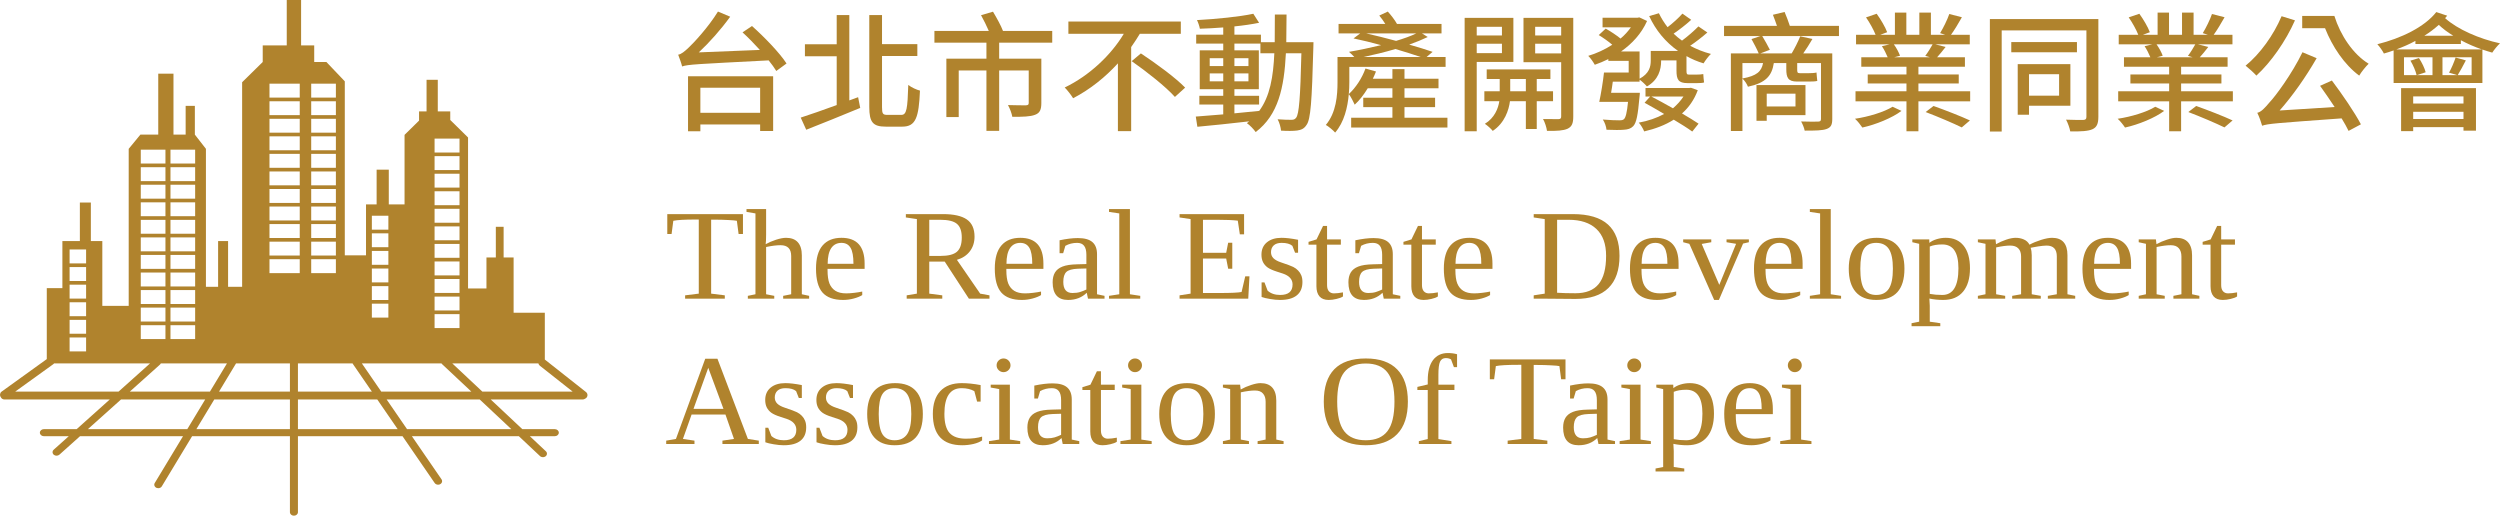 <svg width="223" height="46" viewBox="0 0 223 46" fill="none" xmlns="http://www.w3.org/2000/svg">
<path d="M67.804 7.828V10.063H62.473V7.828H67.804ZM61.372 11.711H62.473V11.1H67.804V11.688H68.964V6.803H61.372V11.711ZM66.234 2.886C66.738 3.347 67.277 3.9 67.78 4.453L62.333 4.672C63.293 3.773 64.289 2.656 65.133 1.492L64.043 1.031C63.188 2.425 61.864 3.842 61.454 4.222C61.067 4.591 60.775 4.833 60.493 4.879C60.611 5.179 60.798 5.709 60.845 5.928C61.372 5.743 62.122 5.72 68.565 5.386C68.835 5.72 69.069 6.043 69.245 6.331L70.159 5.663C69.549 4.718 68.179 3.301 67.078 2.321L66.234 2.886Z" fill="#B0832D"/>
<path d="M75.759 8.957V1.342H74.634V3.946H71.799V5.017H74.634V9.372C73.404 9.822 72.244 10.225 71.424 10.49L71.916 11.573C73.263 11.043 75.067 10.317 76.731 9.626L76.544 8.669L75.759 8.957ZM79.156 10.248C78.746 10.248 78.676 10.144 78.676 9.557V4.994H81.827V3.934H78.676V1.342H77.54V9.545C77.54 10.905 77.868 11.296 79.004 11.296H80.492C81.698 11.296 81.956 10.455 82.062 8.082C81.769 8.013 81.288 7.794 81.019 7.575C80.949 9.706 80.878 10.248 80.398 10.248H79.156Z" fill="#B0832D"/>
<path d="M93.859 3.808V2.759H89.466C89.302 2.31 88.892 1.573 88.576 1.043L87.509 1.354C87.744 1.78 88.013 2.321 88.201 2.759H83.35V3.808H87.99V5.236H84.416V10.444H85.518V6.285H87.99V11.676H89.126V6.285H91.762V9.176C91.762 9.338 91.704 9.384 91.504 9.395C91.317 9.395 90.614 9.395 89.911 9.372C90.075 9.66 90.251 10.121 90.298 10.421C91.247 10.421 91.903 10.409 92.336 10.236C92.77 10.075 92.887 9.752 92.887 9.188V5.236H89.126V3.808H93.859Z" fill="#B0832D"/>
<path d="M105.329 3.013V1.918H95.3V3.013H100.244C99.12 4.891 97.198 6.734 94.972 7.805C95.207 8.036 95.546 8.474 95.722 8.762C97.233 7.978 98.592 6.884 99.717 5.651V11.7H100.9V4.199C101.182 3.808 101.428 3.404 101.674 3.013H105.329ZM100.947 5.455C102.283 6.388 104.017 7.759 104.802 8.646L105.715 7.817C104.86 6.93 103.079 5.628 101.767 4.764L100.947 5.455Z" fill="#B0832D"/>
<path d="M110.109 9.326H112.311V8.543H110.109V7.955H112.288V4.487H110.109V3.888H112.428V4.752H113.67C113.577 6.849 113.284 8.589 112.323 9.891C111.585 9.971 110.835 10.04 110.109 10.11V9.326ZM107.906 7.252V6.55H109.113V7.252H107.906ZM111.362 6.55V7.252H110.109V6.55H111.362ZM110.109 5.893V5.19H111.362V5.893H110.109ZM107.906 5.19H109.113V5.893H107.906V5.19ZM114.736 3.762C114.748 2.978 114.76 2.149 114.76 1.296H113.717C113.717 2.16 113.717 2.978 113.705 3.762H112.475V3.093H110.109V2.356C110.917 2.275 111.69 2.16 112.311 2.033L111.796 1.227C110.577 1.492 108.504 1.699 106.77 1.792C106.875 1.999 106.992 2.345 107.028 2.563C107.684 2.54 108.398 2.506 109.113 2.448V3.093H106.7V3.888H109.113V4.487H107.016V7.955H109.113V8.543H106.981V9.326H109.113V10.202C108.187 10.282 107.344 10.351 106.664 10.398L106.805 11.308C108.059 11.193 109.746 11.02 111.433 10.824C111.362 10.882 111.292 10.939 111.222 10.985C111.479 11.158 111.843 11.538 112.007 11.78C114.022 10.259 114.549 7.817 114.701 4.752H116.084C115.99 8.716 115.873 10.179 115.615 10.501C115.498 10.651 115.393 10.686 115.193 10.686C114.982 10.686 114.502 10.686 113.963 10.64C114.127 10.928 114.244 11.365 114.268 11.653C114.818 11.688 115.357 11.688 115.709 11.642C116.072 11.584 116.318 11.492 116.541 11.146C116.916 10.651 117.021 9.015 117.15 4.257C117.15 4.13 117.162 3.762 117.162 3.762H114.736Z" fill="#B0832D"/>
<path d="M121.613 5.086C122.527 4.891 123.511 4.66 124.472 4.372C125.316 4.626 126.112 4.868 126.733 5.086H121.613ZM126.335 2.978C125.843 3.22 125.222 3.439 124.531 3.646C123.64 3.404 122.715 3.174 121.859 2.978H126.335ZM125.28 10.501V9.557H128.01V8.716H125.28V7.875H128.315V7.022H125.28V6.169H124.203V7.022H122.457C122.562 6.803 122.656 6.596 122.738 6.377L121.801 6.112C121.485 6.987 120.934 7.817 120.313 8.393C120.348 8.024 120.36 7.667 120.36 7.333V5.962H128.947V5.086H127.249L127.788 4.626C127.214 4.43 126.487 4.199 125.702 3.98C126.311 3.762 126.874 3.531 127.354 3.301L126.839 2.978H128.584V2.137H124.613C124.425 1.792 124.085 1.354 123.793 1.031L123.031 1.388C123.219 1.607 123.406 1.872 123.57 2.137H119.399V2.978H121.332L120.735 3.427C121.508 3.589 122.352 3.796 123.195 4.027C122.234 4.257 121.215 4.476 120.325 4.626C120.465 4.729 120.653 4.925 120.805 5.086H119.306V7.322C119.306 8.485 119.2 10.04 118.263 11.146C118.474 11.25 118.931 11.63 119.095 11.826C119.903 10.893 120.208 9.58 120.313 8.393C120.489 8.612 120.758 9.142 120.84 9.338C121.262 8.957 121.66 8.439 122 7.875H124.203V8.716H121.602V9.557H124.203V10.501H120.524V11.377H129.111V10.501H125.28Z" fill="#B0832D"/>
<path d="M133.973 2.391V3.162H131.724V2.391H133.973ZM131.724 4.741V3.9H133.973V4.741H131.724ZM134.993 5.524V1.596H130.646V11.711H131.724V5.524H134.993ZM134.711 8.14V7.045H136.106V8.14H134.711ZM138.531 9.027V8.14H137.078V7.045H138.296V6.192H132.614V7.045H133.774V8.14H132.404V9.027H133.739C133.645 9.66 133.317 10.524 132.45 11.043C132.673 11.193 133.001 11.481 133.153 11.676C134.219 10.974 134.594 9.799 134.688 9.027H136.106V11.504H137.078V9.027H138.531ZM136.937 4.764V3.9H139.257V4.764H136.937ZM139.257 2.391V3.162H136.937V2.391H139.257ZM140.335 1.596H135.895V5.547H139.257V10.386C139.257 10.559 139.199 10.617 139.023 10.628C138.835 10.628 138.238 10.628 137.64 10.617C137.804 10.905 137.957 11.388 137.992 11.676C138.87 11.688 139.456 11.653 139.831 11.481C140.218 11.296 140.335 10.985 140.335 10.398V1.596Z" fill="#B0832D"/>
<path d="M150.164 8.612C149.907 9.004 149.59 9.349 149.227 9.66C148.571 9.28 147.891 8.923 147.306 8.612H150.164ZM150.832 7.828L150.668 7.851H146.779V8.612H147.189L146.697 9.165C147.235 9.464 147.845 9.81 148.442 10.167C147.774 10.524 147.013 10.789 146.181 10.939C146.357 11.135 146.568 11.481 146.661 11.723C147.645 11.492 148.536 11.158 149.297 10.674C149.953 11.066 150.539 11.434 150.949 11.734L151.512 11.031C151.137 10.778 150.61 10.455 150.035 10.121C150.645 9.58 151.125 8.9 151.441 8.047L150.832 7.828ZM151.5 2.356C151.137 2.725 150.539 3.255 150.035 3.623C149.766 3.427 149.52 3.232 149.286 3.001C149.778 2.667 150.363 2.218 150.856 1.768L150.071 1.215C149.754 1.584 149.215 2.068 148.747 2.425C148.442 2.033 148.184 1.619 147.973 1.181L147.107 1.434C147.692 2.702 148.559 3.75 149.684 4.545H147.247V5.409C147.247 5.951 147.118 6.55 146.251 7.022V4.591H144.599C145.584 3.9 146.415 3.001 146.919 1.872L146.228 1.55L146.052 1.584H142.948V2.437H145.478C145.22 2.794 144.916 3.139 144.553 3.439C144.201 3.151 143.662 2.794 143.229 2.552L142.608 3.128C143.006 3.37 143.486 3.704 143.814 3.992C143.158 4.418 142.409 4.764 141.671 4.983C141.87 5.167 142.127 5.547 142.256 5.778C142.655 5.639 143.065 5.467 143.463 5.271V5.432H145.279V6.469H143.076C142.983 7.322 142.807 8.381 142.655 9.084H145.22C145.127 10.052 145.009 10.49 144.857 10.628C144.752 10.72 144.635 10.732 144.435 10.732C144.201 10.732 143.592 10.72 142.971 10.663C143.147 10.916 143.276 11.296 143.299 11.573C143.932 11.596 144.529 11.607 144.845 11.573C145.209 11.55 145.455 11.481 145.677 11.262C145.97 10.962 146.099 10.271 146.24 8.681C146.263 8.554 146.275 8.278 146.275 8.278H143.709C143.768 7.967 143.814 7.621 143.861 7.287H146.251V7.103C146.462 7.252 146.779 7.552 146.907 7.713C147.938 7.126 148.173 6.204 148.173 5.432V5.386H149.543V6.296C149.543 7.091 149.707 7.414 150.527 7.414H151.383C151.617 7.414 151.875 7.402 152.004 7.356C151.969 7.137 151.945 6.826 151.933 6.607C151.804 6.642 151.523 6.653 151.359 6.653H150.633C150.469 6.653 150.434 6.573 150.434 6.308V5.006C150.902 5.271 151.418 5.49 151.957 5.651C152.109 5.398 152.402 5.006 152.613 4.81C151.945 4.637 151.324 4.384 150.762 4.084C151.254 3.75 151.828 3.312 152.297 2.898L151.5 2.356Z" fill="#B0832D"/>
<path d="M160.158 8.358V9.499H157.592V8.358H160.158ZM161.048 10.271V7.587H156.678V10.778H157.592V10.271H161.048ZM155.425 5.628H157.264C157.123 6.377 156.702 6.769 155.425 6.999V5.628ZM164.036 2.31H159.654C159.537 1.941 159.349 1.457 159.185 1.066L158.143 1.319C158.26 1.619 158.4 1.987 158.506 2.31H153.784V3.22H157.018L156.233 3.485C156.444 3.865 156.737 4.418 156.877 4.764H154.394V11.688H155.425V7.01C155.624 7.183 155.835 7.506 155.917 7.736C157.522 7.391 158.049 6.757 158.225 5.628H159.338V6.169C159.338 6.918 159.49 7.275 160.298 7.275H161.388C161.646 7.275 161.95 7.264 162.102 7.218C162.067 6.976 162.056 6.722 162.032 6.469C161.868 6.515 161.54 6.527 161.376 6.527H160.533C160.322 6.527 160.31 6.434 160.31 6.181V5.628H162.431V10.617C162.431 10.789 162.36 10.847 162.161 10.847C161.997 10.858 161.329 10.858 160.661 10.835C160.79 11.066 160.931 11.4 160.978 11.653C161.95 11.653 162.559 11.642 162.934 11.504C163.309 11.365 163.438 11.146 163.438 10.617V4.764H160.849C161.13 4.372 161.411 3.911 161.669 3.474L160.579 3.243C160.404 3.681 160.087 4.315 159.818 4.764H157.018L157.873 4.441C157.721 4.13 157.428 3.612 157.194 3.22H164.036V2.31Z" fill="#B0832D"/>
<path d="M168.816 9.522C168.066 9.994 166.648 10.421 165.465 10.594C165.687 10.789 165.969 11.146 166.121 11.377C167.328 11.112 168.792 10.513 169.612 9.891L168.816 9.522ZM171.768 9.994C172.834 10.398 174.263 11.008 174.99 11.365L175.716 10.743C174.931 10.375 173.502 9.822 172.471 9.453L171.768 9.994ZM172.389 3.957C172.225 4.257 171.955 4.695 171.733 4.983L172.154 5.11H168.956L169.483 4.971C169.39 4.706 169.167 4.28 168.933 3.957H172.389ZM171.123 8.14V7.448H174.72V6.642H171.123V5.951H175.271V5.11H172.787C173.021 4.845 173.291 4.533 173.549 4.188L172.635 3.957H175.704V3.105H174.029C174.334 2.679 174.685 2.103 175.001 1.538L173.877 1.25C173.701 1.768 173.338 2.494 173.057 2.955L173.513 3.105H172.236V1.123H171.205V3.105H170.046V1.123H169.026V3.105H167.714L168.335 2.874C168.171 2.425 167.761 1.722 167.398 1.227L166.449 1.55C166.777 2.022 167.128 2.656 167.304 3.105H165.559V3.957H168.546L167.867 4.119C168.066 4.418 168.265 4.822 168.382 5.11H166.027V5.951H170.057V6.642H166.601V7.448H170.057V8.14H165.512V9.038H170.057V11.711H171.123V9.038H175.739V8.14H171.123Z" fill="#B0832D"/>
<path d="M183.671 6.619V8.531H180.988V6.619H183.671ZM184.678 9.43V5.72H179.98V10.236H180.988V9.43H184.678ZM185.264 3.75H179.406V4.66H185.264V3.75ZM187.174 1.699H177.497V11.734H178.551V2.713H186.108V10.421C186.108 10.617 186.037 10.686 185.838 10.697C185.639 10.697 184.96 10.709 184.292 10.674C184.444 10.951 184.62 11.434 184.667 11.723C185.651 11.734 186.26 11.7 186.647 11.527C187.033 11.354 187.174 11.031 187.174 10.421V1.699Z" fill="#B0832D"/>
<path d="M192.247 9.522C191.497 9.994 190.079 10.421 188.896 10.594C189.119 10.789 189.4 11.146 189.552 11.377C190.759 11.112 192.223 10.513 193.043 9.891L192.247 9.522ZM195.199 9.994C196.265 10.398 197.694 11.008 198.421 11.365L199.147 10.743C198.362 10.375 196.933 9.822 195.902 9.453L195.199 9.994ZM195.82 3.957C195.656 4.257 195.386 4.695 195.164 4.983L195.586 5.11H192.387L192.914 4.971C192.821 4.706 192.598 4.28 192.364 3.957H195.82ZM194.555 8.14V7.448H198.151V6.642H194.555V5.951H198.702V5.11H196.218C196.453 4.845 196.722 4.533 196.98 4.188L196.066 3.957H199.135V3.105H197.46C197.765 2.679 198.116 2.103 198.432 1.538L197.308 1.25C197.132 1.768 196.769 2.494 196.488 2.955L196.945 3.105H195.668V1.123H194.637V3.105H193.477V1.123H192.458V3.105H191.145L191.766 2.874C191.602 2.425 191.192 1.722 190.829 1.227L189.88 1.55C190.208 2.022 190.56 2.656 190.735 3.105H188.99V3.957H191.977L191.298 4.119C191.497 4.418 191.696 4.822 191.813 5.11H189.458V5.951H193.488V6.642H190.032V7.448H193.488V8.14H188.943V9.038H193.488V11.711H194.555V9.038H199.171V8.14H194.555Z" fill="#B0832D"/>
<path d="M203.517 1.446C202.802 3.139 201.584 4.822 200.307 5.858C200.588 6.077 201.08 6.527 201.268 6.745C202.556 5.57 203.88 3.692 204.712 1.815L203.517 1.446ZM206.95 7.656C207.36 8.232 207.817 8.888 208.25 9.545L203.341 9.856C204.513 8.531 205.684 6.861 206.645 5.19L205.38 4.66C204.443 6.596 202.955 8.6 202.463 9.107C202.017 9.637 201.701 9.983 201.35 10.063C201.514 10.386 201.725 10.985 201.783 11.216C202.299 11.031 203.002 10.985 208.871 10.559C209.129 10.974 209.328 11.342 209.492 11.676L210.593 11.089C210.043 10.04 208.941 8.428 208.004 7.183L206.95 7.656ZM205.356 1.423V2.517H207.395C208.039 4.153 209.117 5.766 210.441 6.745C210.64 6.411 211.027 5.928 211.284 5.686C209.89 4.833 208.766 3.151 208.227 1.423H205.356Z" fill="#B0832D"/>
<path d="M219.743 8.6V9.234H215.256V8.6H219.743ZM215.256 10.617V9.971H219.743V10.617H215.256ZM214.178 11.7H215.256V11.342H219.743V11.653H220.856V7.863H214.178V11.7ZM213.756 4.407C214.342 4.188 214.916 3.946 215.455 3.646V3.923H219.509V3.589C220.106 3.911 220.751 4.188 221.383 4.407H213.756ZM220.469 6.699H219.228C219.438 6.365 219.696 5.881 219.954 5.386L219.04 5.133C218.911 5.524 218.665 6.112 218.454 6.481L219.181 6.699H217.869V5.11H220.469V6.699ZM215.01 5.409C215.256 5.812 215.479 6.342 215.561 6.699H214.436V5.11H216.978V6.699H215.596L216.369 6.446C216.287 6.1 216.029 5.57 215.771 5.179L215.01 5.409ZM216.252 3.186C216.72 2.898 217.154 2.563 217.541 2.218C217.904 2.563 218.337 2.886 218.829 3.186H216.252ZM217.318 1.077C216.252 2.425 214.178 3.416 212.058 3.946C212.245 4.13 212.55 4.568 212.643 4.775C212.936 4.695 213.218 4.603 213.51 4.499V7.402H221.43V4.418C221.723 4.522 222.028 4.614 222.309 4.695C222.473 4.441 222.777 4.061 223 3.865C221.172 3.474 219.192 2.609 218.103 1.619C218.173 1.55 218.232 1.469 218.29 1.4L217.318 1.077Z" fill="#B0832D"/>
<path d="M61.112 26.642V26.344L62.331 26.192V19.582H62.039C61.074 19.582 60.414 19.62 60.059 19.695L59.905 20.87H59.522V19.098H66.272V20.87H65.883L65.728 19.695C65.614 19.668 65.364 19.646 64.979 19.627C64.594 19.605 64.172 19.593 63.715 19.593H63.434V26.192L64.653 26.344V26.642H61.112Z" fill="#B0832D"/>
<path d="M68.337 20.938C68.337 21.328 68.324 21.609 68.297 21.782C68.572 21.628 68.882 21.495 69.229 21.382C69.58 21.27 69.876 21.213 70.116 21.213C70.581 21.213 70.932 21.347 71.169 21.613C71.405 21.879 71.523 22.265 71.523 22.772V26.248L72.175 26.389V26.642H69.859V26.389L70.574 26.248V22.839C70.574 22.194 70.257 21.872 69.624 21.872C69.266 21.872 68.837 21.926 68.337 22.035V26.248L69.064 26.389V26.642H66.707V26.389L67.387 26.248V19.037L66.587 18.901V18.648H68.337V20.938Z" fill="#B0832D"/>
<path d="M73.817 23.981V24.082C73.817 24.6 73.874 25.003 73.989 25.292C74.107 25.577 74.286 25.794 74.527 25.945C74.771 26.095 75.089 26.169 75.482 26.169C75.688 26.169 75.932 26.153 76.214 26.119C76.496 26.085 76.729 26.048 76.912 26.006V26.321C76.729 26.438 76.479 26.539 76.163 26.625C75.85 26.712 75.53 26.755 75.202 26.755C74.366 26.755 73.754 26.533 73.365 26.091C72.98 25.648 72.788 24.938 72.788 23.959C72.788 23.036 72.984 22.348 73.377 21.894C73.77 21.44 74.33 21.213 75.059 21.213C76.435 21.213 77.124 21.982 77.124 23.52V23.981H73.817ZM75.059 21.664C74.662 21.664 74.357 21.821 74.143 22.136C73.934 22.451 73.829 22.916 73.829 23.531H76.128C76.128 22.86 76.041 22.382 75.865 22.097C75.69 21.808 75.421 21.664 75.059 21.664Z" fill="#B0832D"/>
<path d="M82.89 23.334V26.192L84.051 26.344V26.642H80.876V26.344L81.786 26.192V19.543L80.802 19.396V19.098H84.114C85.075 19.098 85.784 19.258 86.242 19.576C86.7 19.895 86.929 20.407 86.929 21.112C86.929 21.615 86.789 22.05 86.511 22.417C86.233 22.781 85.847 23.034 85.356 23.177L87.432 26.192L88.261 26.344V26.642H86.425L84.269 23.334H82.89ZM85.79 21.191C85.79 20.617 85.647 20.21 85.361 19.97C85.079 19.727 84.581 19.605 83.868 19.605H82.89V22.828H83.903C84.585 22.828 85.07 22.704 85.356 22.457C85.645 22.206 85.79 21.784 85.79 21.191Z" fill="#B0832D"/>
<path d="M89.766 23.981V24.082C89.766 24.6 89.823 25.003 89.938 25.292C90.056 25.577 90.235 25.794 90.475 25.945C90.719 26.095 91.038 26.169 91.431 26.169C91.637 26.169 91.881 26.153 92.163 26.119C92.445 26.085 92.678 26.048 92.861 26.006V26.321C92.678 26.438 92.428 26.539 92.111 26.625C91.799 26.712 91.478 26.755 91.15 26.755C90.315 26.755 89.703 26.533 89.314 26.091C88.929 25.648 88.736 24.938 88.736 23.959C88.736 23.036 88.933 22.348 89.326 21.894C89.718 21.44 90.279 21.213 91.007 21.213C92.384 21.213 93.072 21.982 93.072 23.52V23.981H89.766ZM91.007 21.664C90.611 21.664 90.306 21.821 90.092 22.136C89.882 22.451 89.777 22.916 89.777 23.531H92.077C92.077 22.86 91.989 22.382 91.814 22.097C91.638 21.808 91.37 21.664 91.007 21.664Z" fill="#B0832D"/>
<path d="M96.144 21.236C96.732 21.236 97.163 21.354 97.437 21.59C97.716 21.827 97.855 22.189 97.855 22.676V26.248L98.524 26.389V26.642H97.048L96.939 26.113C96.505 26.541 95.95 26.755 95.275 26.755C94.356 26.755 93.896 26.23 93.896 25.18C93.896 24.827 93.965 24.536 94.102 24.308C94.243 24.075 94.466 23.899 94.771 23.779C95.076 23.655 95.519 23.587 96.099 23.576L96.905 23.554V22.727C96.905 22.363 96.837 22.095 96.699 21.922C96.566 21.75 96.358 21.664 96.076 21.664C95.694 21.664 95.345 21.752 95.029 21.928L94.834 22.586H94.514V21.433C95.132 21.302 95.675 21.236 96.144 21.236ZM96.905 23.948L96.156 23.97C95.645 23.989 95.298 24.086 95.115 24.262C94.935 24.439 94.846 24.733 94.846 25.146C94.846 25.806 95.118 26.136 95.664 26.136C95.923 26.136 96.146 26.108 96.333 26.051C96.524 25.991 96.715 25.916 96.905 25.826V23.948Z" fill="#B0832D"/>
<path d="M100.789 26.248L101.71 26.389V26.642H98.924V26.389L99.84 26.248V19.037L98.924 18.901V18.648H100.789V26.248Z" fill="#B0832D"/>
<path d="M105.217 26.344L106.201 26.192V19.543L105.217 19.396V19.098H110.972V20.904H110.594L110.411 19.683C109.984 19.631 109.366 19.605 108.558 19.605H107.305V22.552H109.376L109.553 21.652H109.919V23.97H109.553L109.376 23.059H107.305V26.136H108.815C109.799 26.136 110.444 26.106 110.749 26.046L111.075 24.651H111.452L111.344 26.642H105.217V26.344Z" fill="#B0832D"/>
<path d="M116.177 25.157C116.177 25.682 116.008 26.079 115.668 26.35C115.333 26.62 114.835 26.755 114.175 26.755C113.908 26.755 113.613 26.727 113.289 26.67C112.968 26.618 112.717 26.558 112.534 26.49V25.191H112.791L113.071 25.928C113.357 26.183 113.729 26.31 114.187 26.31C114.927 26.31 115.297 25.999 115.297 25.376C115.297 24.919 115.005 24.593 114.421 24.398L113.912 24.234C113.527 24.111 113.247 23.985 113.071 23.858C112.896 23.73 112.76 23.574 112.665 23.391C112.57 23.203 112.522 22.978 112.522 22.715C112.522 22.25 112.682 21.885 113.003 21.619C113.327 21.349 113.763 21.213 114.313 21.213C114.705 21.213 115.197 21.272 115.788 21.388V22.541H115.52L115.279 21.928C115.077 21.752 114.759 21.664 114.324 21.664C114.015 21.664 113.779 21.739 113.615 21.889C113.455 22.039 113.374 22.241 113.374 22.496C113.374 22.71 113.447 22.89 113.592 23.036C113.741 23.182 113.964 23.304 114.261 23.402C114.822 23.589 115.188 23.726 115.359 23.812C115.531 23.899 115.676 24.006 115.794 24.133C115.916 24.257 116.01 24.399 116.075 24.561C116.143 24.722 116.177 24.921 116.177 25.157Z" fill="#B0832D"/>
<path d="M118.517 26.755C118.151 26.755 117.876 26.648 117.693 26.434C117.514 26.22 117.425 25.92 117.425 25.534V21.827H116.721V21.574L117.436 21.354L118.014 20.156H118.374V21.354H119.604V21.827H118.374V25.433C118.374 25.676 118.429 25.86 118.54 25.984C118.654 26.108 118.803 26.169 118.986 26.169C119.207 26.169 119.476 26.14 119.793 26.079V26.445C119.659 26.535 119.467 26.608 119.215 26.665C118.963 26.725 118.731 26.755 118.517 26.755Z" fill="#B0832D"/>
<path d="M122.527 21.236C123.115 21.236 123.545 21.354 123.82 21.59C124.098 21.827 124.238 22.189 124.238 22.676V26.248L124.907 26.389V26.642H123.431L123.322 26.113C122.888 26.541 122.333 26.755 121.658 26.755C120.739 26.755 120.279 26.23 120.279 25.18C120.279 24.827 120.348 24.536 120.485 24.308C120.626 24.075 120.849 23.899 121.154 23.779C121.459 23.655 121.902 23.587 122.481 23.576L123.288 23.554V22.727C123.288 22.363 123.219 22.095 123.082 21.922C122.949 21.75 122.741 21.664 122.459 21.664C122.077 21.664 121.728 21.752 121.412 21.928L121.217 22.586H120.897V21.433C121.515 21.302 122.058 21.236 122.527 21.236ZM123.288 23.948L122.539 23.97C122.028 23.989 121.681 24.086 121.498 24.262C121.318 24.439 121.229 24.733 121.229 25.146C121.229 25.806 121.501 26.136 122.047 26.136C122.306 26.136 122.529 26.108 122.716 26.051C122.907 25.991 123.097 25.916 123.288 25.826V23.948Z" fill="#B0832D"/>
<path d="M126.984 26.755C126.617 26.755 126.343 26.648 126.16 26.434C125.981 26.22 125.891 25.92 125.891 25.534V21.827H125.187V21.574L125.902 21.354L126.48 20.156H126.84V21.354H128.07V21.827H126.84V25.433C126.84 25.676 126.896 25.86 127.006 25.984C127.121 26.108 127.27 26.169 127.453 26.169C127.674 26.169 127.943 26.14 128.259 26.079V26.445C128.126 26.535 127.933 26.608 127.681 26.665C127.43 26.725 127.197 26.755 126.984 26.755Z" fill="#B0832D"/>
<path d="M129.821 23.981V24.082C129.821 24.6 129.878 25.003 129.992 25.292C130.111 25.577 130.29 25.794 130.53 25.945C130.774 26.095 131.093 26.169 131.486 26.169C131.691 26.169 131.936 26.153 132.218 26.119C132.5 26.085 132.733 26.048 132.916 26.006V26.321C132.733 26.438 132.483 26.539 132.166 26.625C131.854 26.712 131.533 26.755 131.205 26.755C130.37 26.755 129.758 26.533 129.369 26.091C128.984 25.648 128.791 24.938 128.791 23.959C128.791 23.036 128.988 22.348 129.38 21.894C129.773 21.44 130.334 21.213 131.062 21.213C132.439 21.213 133.127 21.982 133.127 23.52V23.981H129.821ZM131.062 21.664C130.666 21.664 130.361 21.821 130.147 22.136C129.937 22.451 129.832 22.916 129.832 23.531H132.132C132.132 22.86 132.044 22.382 131.869 22.097C131.693 21.808 131.425 21.664 131.062 21.664Z" fill="#B0832D"/>
<path d="M143.264 22.817C143.264 21.763 142.974 20.964 142.395 20.42C141.819 19.877 140.995 19.605 139.923 19.605H138.894V26.113C139.351 26.143 139.895 26.158 140.524 26.158C141.462 26.158 142.152 25.886 142.595 25.343C143.041 24.799 143.264 23.957 143.264 22.817ZM140.289 19.098C141.704 19.098 142.753 19.41 143.436 20.032C144.118 20.651 144.46 21.583 144.46 22.828C144.46 24.088 144.13 25.043 143.47 25.691C142.814 26.34 141.832 26.665 140.524 26.665L137.79 26.642H136.806V26.344L137.79 26.192V19.543L136.806 19.396V19.098H140.289Z" fill="#B0832D"/>
<path d="M146.422 23.981V24.082C146.422 24.6 146.479 25.003 146.593 25.292C146.712 25.577 146.891 25.794 147.131 25.945C147.375 26.095 147.694 26.169 148.086 26.169C148.292 26.169 148.536 26.153 148.819 26.119C149.101 26.085 149.333 26.048 149.517 26.006V26.321C149.333 26.438 149.084 26.539 148.767 26.625C148.454 26.712 148.134 26.755 147.806 26.755C146.971 26.755 146.359 26.533 145.97 26.091C145.585 25.648 145.392 24.938 145.392 23.959C145.392 23.036 145.588 22.348 145.981 21.894C146.374 21.44 146.935 21.213 147.663 21.213C149.04 21.213 149.728 21.982 149.728 23.52V23.981H146.422ZM147.663 21.664C147.266 21.664 146.961 21.821 146.748 22.136C146.538 22.451 146.433 22.916 146.433 23.531H148.733C148.733 22.86 148.645 22.382 148.47 22.097C148.294 21.808 148.025 21.664 147.663 21.664Z" fill="#B0832D"/>
<path d="M153.326 26.755H152.903L150.689 21.748L150.14 21.607V21.354H152.646V21.607L151.793 21.759L153.361 25.41L154.859 21.748L154.007 21.607V21.354H155.998V21.607L155.483 21.725L153.326 26.755Z" fill="#B0832D"/>
<path d="M157.485 23.981V24.082C157.485 24.6 157.542 25.003 157.657 25.292C157.775 25.577 157.954 25.794 158.195 25.945C158.439 26.095 158.757 26.169 159.15 26.169C159.356 26.169 159.6 26.153 159.882 26.119C160.164 26.085 160.397 26.048 160.58 26.006V26.321C160.397 26.438 160.147 26.539 159.831 26.625C159.518 26.712 159.198 26.755 158.87 26.755C158.034 26.755 157.422 26.533 157.033 26.091C156.648 25.648 156.455 24.938 156.455 23.959C156.455 23.036 156.652 22.348 157.045 21.894C157.438 21.44 157.998 21.213 158.727 21.213C160.103 21.213 160.792 21.982 160.792 23.52V23.981H157.485ZM158.727 21.664C158.33 21.664 158.025 21.821 157.811 22.136C157.601 22.451 157.497 22.916 157.497 23.531H159.796C159.796 22.86 159.709 22.382 159.533 22.097C159.358 21.808 159.089 21.664 158.727 21.664Z" fill="#B0832D"/>
<path d="M163.303 26.248L164.224 26.389V26.642H161.438V26.389L162.353 26.248V19.037L161.438 18.901V18.648H163.303V26.248Z" fill="#B0832D"/>
<path d="M169.876 23.97C169.876 25.826 169.037 26.755 167.359 26.755C166.55 26.755 165.94 26.516 165.528 26.04C165.116 25.564 164.91 24.874 164.91 23.97C164.91 23.077 165.116 22.395 165.528 21.922C165.94 21.45 166.566 21.213 167.405 21.213C168.221 21.213 168.837 21.446 169.252 21.911C169.668 22.372 169.876 23.059 169.876 23.97ZM168.846 23.97C168.846 23.16 168.726 22.573 168.486 22.209C168.245 21.846 167.87 21.664 167.359 21.664C166.859 21.664 166.497 21.838 166.272 22.187C166.051 22.535 165.94 23.13 165.94 23.97C165.94 24.821 166.053 25.425 166.278 25.781C166.506 26.134 166.867 26.31 167.359 26.31C167.862 26.31 168.236 26.126 168.48 25.759C168.724 25.391 168.846 24.795 168.846 23.97Z" fill="#B0832D"/>
<path d="M171.191 21.748L170.579 21.607V21.354H172.09L172.101 21.664C172.261 21.529 172.475 21.42 172.742 21.337C173.012 21.255 173.287 21.213 173.565 21.213C174.252 21.213 174.782 21.448 175.156 21.917C175.533 22.386 175.722 23.059 175.722 23.936C175.722 24.833 175.516 25.526 175.104 26.018C174.696 26.509 174.105 26.755 173.331 26.755C172.9 26.755 172.49 26.713 172.101 26.631C172.124 26.901 172.135 27.113 172.135 27.267V28.695L173.074 28.83V29.095H170.511V28.83L171.191 28.695V21.748ZM174.692 23.936C174.692 23.216 174.572 22.682 174.332 22.333C174.096 21.98 173.735 21.804 173.251 21.804C172.805 21.804 172.433 21.866 172.135 21.99V26.215C172.475 26.278 172.847 26.31 173.251 26.31C174.212 26.31 174.692 25.519 174.692 23.936Z" fill="#B0832D"/>
<path d="M178.045 21.782C178.331 21.62 178.634 21.485 178.954 21.377C179.275 21.268 179.557 21.213 179.801 21.213C180.064 21.213 180.306 21.262 180.527 21.36C180.752 21.457 180.92 21.613 181.031 21.827C181.324 21.665 181.668 21.523 182.06 21.399C182.457 21.275 182.785 21.213 183.044 21.213C183.96 21.213 184.417 21.733 184.417 22.772V26.248L185.109 26.389V26.642H182.667V26.389L183.468 26.248V22.873C183.468 22.228 183.163 21.905 182.552 21.905C182.453 21.905 182.337 21.913 182.203 21.928C182.074 21.943 181.942 21.96 181.809 21.979C181.679 21.997 181.553 22.02 181.431 22.046C181.313 22.069 181.214 22.087 181.134 22.102C181.199 22.305 181.231 22.528 181.231 22.772V26.248L182.038 26.389V26.642H179.486V26.389L180.281 26.248V22.873C180.281 22.562 180.199 22.324 180.035 22.159C179.875 21.99 179.633 21.905 179.309 21.905C178.973 21.905 178.556 21.96 178.056 22.069V26.248L178.863 26.389V26.642H176.426V26.389L177.106 26.248V21.748L176.426 21.607V21.354H177.999L178.045 21.782Z" fill="#B0832D"/>
<path d="M186.786 23.981V24.082C186.786 24.6 186.843 25.003 186.957 25.292C187.075 25.577 187.255 25.794 187.495 25.945C187.739 26.095 188.057 26.169 188.45 26.169C188.656 26.169 188.9 26.153 189.182 26.119C189.465 26.085 189.697 26.048 189.88 26.006V26.321C189.697 26.438 189.447 26.539 189.131 26.625C188.818 26.712 188.498 26.755 188.17 26.755C187.335 26.755 186.723 26.533 186.334 26.091C185.948 25.648 185.756 24.938 185.756 23.959C185.756 23.036 185.952 22.348 186.345 21.894C186.738 21.44 187.298 21.213 188.027 21.213C189.404 21.213 190.092 21.982 190.092 23.52V23.981H186.786ZM188.027 21.664C187.63 21.664 187.325 21.821 187.112 22.136C186.902 22.451 186.797 22.916 186.797 23.531H189.097C189.097 22.86 189.009 22.382 188.833 22.097C188.658 21.808 188.389 21.664 188.027 21.664Z" fill="#B0832D"/>
<path d="M192.357 21.782C192.651 21.617 192.964 21.482 193.295 21.377C193.627 21.268 193.904 21.213 194.125 21.213C194.59 21.213 194.941 21.347 195.178 21.613C195.414 21.879 195.532 22.265 195.532 22.772V26.248L196.184 26.389V26.642H193.868V26.389L194.583 26.248V22.873C194.583 22.562 194.504 22.318 194.348 22.142C194.195 21.962 193.957 21.872 193.633 21.872C193.29 21.872 192.868 21.926 192.369 22.035V26.248L193.095 26.389V26.642H190.773V26.389L191.419 26.248V21.748L190.773 21.607V21.354H192.306L192.357 21.782Z" fill="#B0832D"/>
<path d="M198.272 26.755C197.906 26.755 197.632 26.648 197.449 26.434C197.269 26.22 197.18 25.92 197.18 25.534V21.827H196.476V21.574L197.191 21.354L197.769 20.156H198.129V21.354H199.359V21.827H198.129V25.433C198.129 25.676 198.185 25.86 198.295 25.984C198.41 26.108 198.558 26.169 198.741 26.169C198.963 26.169 199.231 26.14 199.548 26.079V26.445C199.414 26.535 199.222 26.608 198.97 26.665C198.718 26.725 198.486 26.755 198.272 26.755Z" fill="#B0832D"/>
<path d="M61.947 39.305V39.603H59.425V39.305L60.294 39.153L62.908 31.997H63.995L66.712 39.153L67.685 39.305V39.603H64.441V39.305L65.471 39.153L64.71 36.976H61.69L60.917 39.153L61.947 39.305ZM63.177 32.808L61.861 36.47H64.533L63.177 32.808Z" fill="#B0832D"/>
<path d="M71.912 38.118C71.912 38.643 71.743 39.041 71.403 39.311C71.068 39.581 70.57 39.716 69.91 39.716C69.643 39.716 69.348 39.688 69.023 39.631C68.703 39.579 68.451 39.519 68.268 39.451V38.152H68.526L68.806 38.889C69.092 39.144 69.464 39.271 69.922 39.271C70.661 39.271 71.031 38.96 71.031 38.337C71.031 37.88 70.74 37.554 70.156 37.358L69.647 37.195C69.262 37.072 68.981 36.946 68.806 36.819C68.631 36.691 68.495 36.535 68.4 36.352C68.305 36.164 68.257 35.939 68.257 35.676C68.257 35.212 68.417 34.846 68.737 34.58C69.062 34.31 69.498 34.175 70.047 34.175C70.44 34.175 70.932 34.233 71.523 34.349V35.502H71.254L71.014 34.889C70.812 34.713 70.494 34.625 70.059 34.625C69.75 34.625 69.513 34.7 69.35 34.85C69.189 35 69.109 35.202 69.109 35.457C69.109 35.671 69.182 35.851 69.327 35.997C69.475 36.143 69.698 36.265 69.996 36.363C70.557 36.55 70.923 36.687 71.094 36.773C71.266 36.86 71.411 36.967 71.529 37.094C71.651 37.218 71.745 37.36 71.809 37.522C71.878 37.683 71.912 37.882 71.912 38.118Z" fill="#B0832D"/>
<path d="M76.477 38.118C76.477 38.643 76.308 39.041 75.968 39.311C75.632 39.581 75.135 39.716 74.475 39.716C74.208 39.716 73.913 39.688 73.588 39.631C73.268 39.579 73.016 39.519 72.833 39.451V38.152H73.091L73.371 38.889C73.657 39.144 74.029 39.271 74.487 39.271C75.226 39.271 75.596 38.96 75.596 38.337C75.596 37.88 75.305 37.554 74.721 37.358L74.212 37.195C73.827 37.072 73.546 36.946 73.371 36.819C73.196 36.691 73.06 36.535 72.965 36.352C72.87 36.164 72.822 35.939 72.822 35.676C72.822 35.212 72.982 34.846 73.302 34.58C73.627 34.31 74.063 34.175 74.612 34.175C75.005 34.175 75.497 34.233 76.088 34.349V35.502H75.819L75.579 34.889C75.377 34.713 75.059 34.625 74.624 34.625C74.315 34.625 74.079 34.7 73.915 34.85C73.754 35 73.674 35.202 73.674 35.457C73.674 35.671 73.747 35.851 73.892 35.997C74.04 36.143 74.263 36.265 74.561 36.363C75.121 36.55 75.488 36.687 75.659 36.773C75.831 36.86 75.976 36.967 76.094 37.094C76.216 37.218 76.309 37.36 76.374 37.522C76.443 37.683 76.477 37.882 76.477 38.118Z" fill="#B0832D"/>
<path d="M82.318 36.931C82.318 38.787 81.479 39.716 79.801 39.716C78.992 39.716 78.382 39.477 77.97 39.001C77.558 38.525 77.353 37.835 77.353 36.931C77.353 36.038 77.558 35.356 77.97 34.883C78.382 34.411 79.008 34.175 79.847 34.175C80.663 34.175 81.279 34.407 81.694 34.872C82.11 35.333 82.318 36.02 82.318 36.931ZM81.288 36.931C81.288 36.121 81.168 35.534 80.928 35.17C80.688 34.806 80.312 34.625 79.801 34.625C79.301 34.625 78.939 34.799 78.714 35.148C78.493 35.496 78.382 36.091 78.382 36.931C78.382 37.782 78.495 38.386 78.72 38.742C78.948 39.095 79.309 39.271 79.801 39.271C80.304 39.271 80.678 39.087 80.922 38.72C81.166 38.352 81.288 37.756 81.288 36.931Z" fill="#B0832D"/>
<path d="M87.604 39.282C87.417 39.417 87.159 39.524 86.831 39.603C86.503 39.678 86.168 39.716 85.825 39.716C84.082 39.716 83.21 38.784 83.21 36.92C83.21 36.038 83.431 35.361 83.874 34.889C84.32 34.413 84.957 34.175 85.784 34.175C86.299 34.175 86.862 34.233 87.472 34.349V35.823H87.157L86.911 34.889C86.595 34.713 86.216 34.625 85.773 34.625C84.751 34.625 84.24 35.39 84.24 36.92C84.24 37.715 84.394 38.283 84.703 38.624C85.016 38.962 85.499 39.131 86.151 39.131C86.707 39.131 87.192 39.069 87.604 38.945V39.282Z" fill="#B0832D"/>
<path d="M90.138 32.588C90.138 32.753 90.077 32.896 89.955 33.016C89.833 33.136 89.686 33.196 89.514 33.196C89.347 33.196 89.202 33.136 89.079 33.016C88.957 32.896 88.897 32.753 88.897 32.588C88.897 32.419 88.957 32.275 89.079 32.155C89.202 32.035 89.347 31.975 89.514 31.975C89.686 31.975 89.833 32.035 89.955 32.155C90.077 32.275 90.138 32.419 90.138 32.588ZM90.081 39.209L91.002 39.35V39.603H88.216V39.35L89.131 39.209V34.709L88.37 34.568V34.315H90.081V39.209Z" fill="#B0832D"/>
<path d="M93.89 34.197C94.478 34.197 94.909 34.315 95.183 34.551C95.462 34.788 95.601 35.15 95.601 35.637V39.209L96.27 39.35V39.603H94.794L94.686 39.074C94.251 39.502 93.696 39.716 93.021 39.716C92.102 39.716 91.642 39.191 91.642 38.141C91.642 37.788 91.711 37.497 91.848 37.269C91.989 37.036 92.212 36.86 92.517 36.74C92.823 36.616 93.265 36.548 93.845 36.537L94.651 36.515V35.688C94.651 35.324 94.583 35.056 94.445 34.883C94.312 34.711 94.104 34.625 93.822 34.625C93.44 34.625 93.091 34.713 92.775 34.889L92.581 35.547H92.26V34.394C92.878 34.263 93.421 34.197 93.89 34.197ZM94.651 36.908L93.902 36.931C93.391 36.95 93.044 37.047 92.861 37.224C92.681 37.4 92.592 37.694 92.592 38.107C92.592 38.767 92.865 39.097 93.41 39.097C93.669 39.097 93.892 39.069 94.079 39.012C94.27 38.952 94.461 38.877 94.651 38.787V36.908Z" fill="#B0832D"/>
<path d="M98.347 39.716C97.981 39.716 97.706 39.609 97.523 39.395C97.344 39.181 97.254 38.881 97.254 38.495V34.788H96.55V34.535L97.266 34.315L97.843 33.117H98.204V34.315H99.434V34.788H98.204V38.394C98.204 38.637 98.259 38.821 98.37 38.945C98.484 39.069 98.633 39.131 98.816 39.131C99.037 39.131 99.306 39.101 99.622 39.041V39.406C99.489 39.496 99.296 39.569 99.045 39.626C98.793 39.686 98.56 39.716 98.347 39.716Z" fill="#B0832D"/>
<path d="M101.865 32.588C101.865 32.753 101.804 32.896 101.682 33.016C101.56 33.136 101.413 33.196 101.241 33.196C101.073 33.196 100.929 33.136 100.807 33.016C100.684 32.896 100.623 32.753 100.623 32.588C100.623 32.419 100.684 32.275 100.807 32.155C100.929 32.035 101.073 31.975 101.241 31.975C101.413 31.975 101.56 32.035 101.682 32.155C101.804 32.275 101.865 32.419 101.865 32.588ZM101.808 39.209L102.729 39.35V39.603H99.943V39.35L100.858 39.209V34.709L100.097 34.568V34.315H101.808V39.209Z" fill="#B0832D"/>
<path d="M108.369 36.931C108.369 38.787 107.53 39.716 105.852 39.716C105.044 39.716 104.433 39.477 104.021 39.001C103.61 38.525 103.404 37.835 103.404 36.931C103.404 36.038 103.61 35.356 104.021 34.883C104.433 34.411 105.059 34.175 105.898 34.175C106.714 34.175 107.33 34.407 107.745 34.872C108.161 35.333 108.369 36.02 108.369 36.931ZM107.339 36.931C107.339 36.121 107.219 35.534 106.979 35.17C106.739 34.806 106.363 34.625 105.852 34.625C105.352 34.625 104.99 34.799 104.765 35.148C104.544 35.496 104.433 36.091 104.433 36.931C104.433 37.782 104.546 38.386 104.771 38.742C105 39.095 105.36 39.271 105.852 39.271C106.355 39.271 106.729 39.087 106.973 38.72C107.217 38.352 107.339 37.756 107.339 36.931Z" fill="#B0832D"/>
<path d="M110.669 34.743C110.962 34.578 111.275 34.443 111.607 34.338C111.939 34.229 112.215 34.175 112.436 34.175C112.902 34.175 113.252 34.308 113.489 34.574C113.725 34.84 113.844 35.227 113.844 35.733V39.209L114.496 39.35V39.603H112.179V39.35L112.894 39.209V35.834C112.894 35.523 112.816 35.279 112.659 35.103C112.507 34.923 112.268 34.833 111.944 34.833C111.601 34.833 111.18 34.887 110.68 34.996V39.209L111.407 39.35V39.603H109.084V39.35L109.73 39.209V34.709L109.084 34.568V34.315H110.617L110.669 34.743Z" fill="#B0832D"/>
<path d="M119.278 35.823C119.278 37.034 119.484 37.912 119.896 38.456C120.308 38.999 120.952 39.271 121.829 39.271C122.703 39.271 123.347 38.999 123.763 38.456C124.179 37.912 124.386 37.034 124.386 35.823C124.386 34.619 124.179 33.753 123.763 33.224C123.351 32.691 122.706 32.425 121.829 32.425C120.948 32.425 120.302 32.691 119.89 33.224C119.482 33.753 119.278 34.619 119.278 35.823ZM118.082 35.823C118.082 33.258 119.331 31.975 121.829 31.975C123.065 31.975 123.999 32.301 124.632 32.954C125.265 33.603 125.582 34.559 125.582 35.823C125.582 37.105 125.262 38.075 124.621 38.731C123.98 39.387 123.05 39.716 121.829 39.716C120.613 39.716 119.684 39.389 119.043 38.737C118.403 38.081 118.082 37.109 118.082 35.823Z" fill="#B0832D"/>
<path d="M127.355 34.788H126.429V34.512L127.355 34.293V33.921C127.355 33.141 127.512 32.541 127.824 32.121C128.141 31.701 128.583 31.491 129.152 31.491C129.445 31.491 129.718 31.527 129.97 31.598V32.751H129.689L129.432 32.059C129.302 31.981 129.146 31.941 128.963 31.941C128.723 31.941 128.553 32.046 128.454 32.256C128.355 32.466 128.305 32.86 128.305 33.438V34.315H129.735V34.788H128.305V39.164L129.466 39.35V39.603H126.56V39.35L127.355 39.164V34.788Z" fill="#B0832D"/>
<path d="M134.483 39.603V39.305L135.702 39.153V32.543H135.41C134.445 32.543 133.785 32.581 133.43 32.656L133.276 33.831H132.893V32.059H139.643V33.831H139.254L139.1 32.656C138.985 32.629 138.735 32.607 138.35 32.588C137.965 32.566 137.544 32.554 137.086 32.554H136.806V39.153L138.024 39.305V39.603H134.483Z" fill="#B0832D"/>
<path d="M141.679 34.197C142.267 34.197 142.698 34.315 142.972 34.551C143.251 34.788 143.39 35.15 143.39 35.637V39.209L144.059 39.35V39.603H142.583L142.475 39.074C142.04 39.502 141.485 39.716 140.81 39.716C139.891 39.716 139.431 39.191 139.431 38.141C139.431 37.788 139.5 37.497 139.637 37.269C139.778 37.036 140.001 36.86 140.307 36.74C140.612 36.616 141.054 36.548 141.634 36.537L142.44 36.515V35.688C142.44 35.324 142.372 35.056 142.234 34.883C142.101 34.711 141.893 34.625 141.611 34.625C141.229 34.625 140.88 34.713 140.564 34.889L140.369 35.547H140.049V34.394C140.667 34.263 141.21 34.197 141.679 34.197ZM142.44 36.908L141.691 36.931C141.18 36.95 140.833 37.047 140.65 37.224C140.471 37.4 140.381 37.694 140.381 38.107C140.381 38.767 140.654 39.097 141.199 39.097C141.458 39.097 141.681 39.069 141.868 39.012C142.059 38.952 142.25 38.877 142.44 38.787V36.908Z" fill="#B0832D"/>
<path d="M146.393 32.588C146.393 32.753 146.332 32.896 146.21 33.016C146.088 33.136 145.941 33.196 145.77 33.196C145.602 33.196 145.457 33.136 145.335 33.016C145.213 32.896 145.152 32.753 145.152 32.588C145.152 32.419 145.213 32.275 145.335 32.155C145.457 32.035 145.602 31.975 145.77 31.975C145.941 31.975 146.088 32.035 146.21 32.155C146.332 32.275 146.393 32.419 146.393 32.588ZM146.336 39.209L147.257 39.35V39.603H144.471V39.35L145.386 39.209V34.709L144.626 34.568V34.315H146.336V39.209Z" fill="#B0832D"/>
<path d="M148.355 34.709L147.743 34.568V34.315H149.253L149.265 34.625C149.425 34.49 149.639 34.381 149.906 34.298C150.176 34.216 150.451 34.175 150.729 34.175C151.416 34.175 151.946 34.409 152.32 34.878C152.697 35.346 152.886 36.02 152.886 36.897C152.886 37.794 152.68 38.487 152.268 38.979C151.86 39.47 151.269 39.716 150.495 39.716C150.064 39.716 149.654 39.674 149.265 39.592C149.288 39.862 149.299 40.074 149.299 40.227V41.656L150.237 41.791V42.056H147.675V41.791L148.355 41.656V34.709ZM151.856 36.897C151.856 36.177 151.736 35.643 151.496 35.294C151.259 34.941 150.899 34.765 150.415 34.765C149.968 34.765 149.597 34.827 149.299 34.951V39.176C149.639 39.239 150.01 39.271 150.415 39.271C151.376 39.271 151.856 38.48 151.856 36.897Z" fill="#B0832D"/>
<path d="M154.831 36.942V37.044C154.831 37.561 154.888 37.964 155.002 38.253C155.121 38.538 155.3 38.755 155.54 38.906C155.784 39.056 156.103 39.131 156.496 39.131C156.701 39.131 156.946 39.114 157.228 39.08C157.51 39.046 157.743 39.009 157.926 38.967V39.282C157.743 39.399 157.493 39.5 157.176 39.586C156.864 39.672 156.543 39.716 156.215 39.716C155.38 39.716 154.768 39.494 154.379 39.052C153.994 38.609 153.801 37.899 153.801 36.92C153.801 35.997 153.998 35.309 154.39 34.855C154.783 34.401 155.344 34.175 156.072 34.175C157.449 34.175 158.137 34.943 158.137 36.481V36.942H154.831ZM156.072 34.625C155.676 34.625 155.37 34.782 155.157 35.097C154.947 35.412 154.842 35.877 154.842 36.492H157.142C157.142 35.821 157.054 35.343 156.879 35.058C156.703 34.769 156.435 34.625 156.072 34.625Z" fill="#B0832D"/>
<path d="M160.717 32.588C160.717 32.753 160.656 32.896 160.534 33.016C160.412 33.136 160.265 33.196 160.094 33.196C159.926 33.196 159.781 33.136 159.659 33.016C159.537 32.896 159.476 32.753 159.476 32.588C159.476 32.419 159.537 32.275 159.659 32.155C159.781 32.035 159.926 31.975 160.094 31.975C160.265 31.975 160.412 32.035 160.534 32.155C160.656 32.275 160.717 32.419 160.717 32.588ZM160.66 39.209L161.581 39.35V39.603H158.795V39.35L159.71 39.209V34.709L158.95 34.568V34.315H160.66V39.209Z" fill="#B0832D"/>
<path fill-rule="evenodd" clip-rule="evenodd" d="M4.173 32.031V25.703H5.565V21.506H7.124V18.066H8.104V21.506H9.127V27.281H11.48V13.276L12.524 12.007H14.116V6.57H15.474V12.007H16.56V9.444H17.381V12.007L18.369 13.276V25.584H19.455V21.506H20.345V25.584H21.598V7.336L23.435 5.529V4.051H25.578V0H26.858V4.051H28.028V5.529H29.113L30.756 7.254V22.774H32.648V18.23H33.595V15.137H34.68V18.23H36.086V12.03L37.38 10.757V9.936H38.049V7.117H39.05V9.936H40.163V10.703L41.75 12.263V25.73H43.392V22.966H44.228V20.228H44.923V22.966H45.814V27.893H48.598V32.071C48.598 32.071 48.598 32.072 48.599 32.072L52.268 34.968C52.343 35.026 52.39 35.11 52.4 35.204C52.411 35.296 52.384 35.388 52.325 35.462C52.288 35.507 52.242 35.541 52.19 35.564C52.13 35.608 52.056 35.635 51.975 35.635H43.774L46.591 38.28H49.488C49.686 38.28 49.846 38.421 49.846 38.594C49.846 38.768 49.686 38.909 49.488 38.909H47.261L48.691 40.252C48.759 40.315 48.794 40.402 48.787 40.49C48.78 40.579 48.73 40.662 48.65 40.716C48.588 40.758 48.51 40.782 48.43 40.782C48.331 40.782 48.236 40.746 48.169 40.683L46.28 38.909H36.74L39.389 42.764C39.438 42.845 39.448 42.931 39.42 43.012C39.39 43.099 39.319 43.171 39.225 43.208C39.178 43.226 39.129 43.235 39.078 43.235C38.946 43.235 38.826 43.172 38.764 43.071L35.904 38.909H26.576V45.686C26.576 45.859 26.415 46 26.218 46C26.021 46 25.861 45.859 25.861 45.686V38.909H17.135L14.438 43.375C14.382 43.479 14.259 43.547 14.119 43.547C14.073 43.547 14.028 43.54 13.986 43.525C13.891 43.492 13.816 43.423 13.782 43.337C13.75 43.258 13.755 43.173 13.796 43.097L16.325 38.909H7.138L5.301 40.554C5.232 40.615 5.142 40.648 5.045 40.648C4.962 40.648 4.882 40.623 4.818 40.578C4.741 40.522 4.693 40.439 4.688 40.35C4.683 40.262 4.72 40.176 4.789 40.114L6.134 38.909H3.913C3.716 38.909 3.556 38.768 3.556 38.594C3.556 38.421 3.716 38.28 3.913 38.28H6.837L9.79 35.635H0.397C0.248 35.635 0.12 35.545 0.066 35.418C-0.048 35.262 -0.011 35.043 0.148 34.929L4.173 32.031ZM4.824 32.418C4.804 32.443 4.781 32.465 4.754 32.485L1.356 34.931H10.575L13.381 32.418H4.824ZM14.342 32.418C14.325 32.459 14.298 32.496 14.263 32.527L11.579 34.931H18.727L20.244 32.418H14.342ZM21.054 32.418L19.537 34.931H25.861V32.418H21.054ZM26.576 32.418V34.931H33.171L31.475 32.463C31.466 32.448 31.458 32.433 31.452 32.418H26.576ZM32.28 32.418L34.007 34.931H42.044L39.429 32.477C39.41 32.459 39.394 32.439 39.38 32.418H32.28ZM40.347 32.418L43.025 34.931H51.08L48.152 32.62C48.086 32.569 48.042 32.498 48.025 32.418H40.347ZM7.68 23.495H6.208V22.254H7.68V23.495ZM7.68 25.064H6.208V23.824H7.68V25.064ZM7.68 26.634H6.208V25.393H7.68V26.634ZM7.68 28.203H6.208V26.962H7.68V28.203ZM7.68 29.772H6.208V28.531H7.68V29.772ZM7.68 31.342H6.208V30.101H7.68V31.342ZM14.758 22.418H12.557V21.177H14.758V22.418ZM14.758 23.984H12.557V22.743H14.758V23.984ZM14.758 25.55H12.557V24.309H14.758V25.55ZM14.758 27.116H12.557V25.875H14.758V27.116ZM14.758 28.681H12.557V27.44H14.758V28.681ZM14.758 14.59H12.557V13.349H14.758V14.59ZM14.758 16.155H12.557V14.915H14.758V16.155ZM14.758 17.721H12.557V16.48H14.758V17.721ZM14.758 19.287H12.557V18.046H14.758V19.287ZM14.758 20.852H12.557V19.612H14.758V20.852ZM14.758 30.247H12.557V29.006H14.758V30.247ZM17.407 22.418H15.206V21.177H17.407V22.418ZM17.407 23.984H15.206V22.743H17.407V23.984ZM17.407 25.55H15.206V24.309H17.407V25.55ZM17.407 27.116H15.206V25.875H17.407V27.116ZM17.407 28.681H15.206V27.44H17.407V28.681ZM17.407 14.59H15.206V13.349H17.407V14.59ZM17.407 16.155H15.206V14.915H17.407V16.155ZM17.407 17.721H15.206V16.48H17.407V17.721ZM17.407 19.287H15.206V18.046H17.407V19.287ZM17.407 20.852H15.206V19.612H17.407V20.852ZM17.407 30.247H15.206V29.006H17.407V30.247ZM34.643 20.484H33.17V19.243H34.643V20.484ZM34.643 22.053H33.17V20.813H34.643V22.053ZM34.643 23.623H33.17V22.382H34.643V23.623ZM34.643 25.192H33.17V23.951H34.643V25.192ZM34.643 26.761H33.17V25.521H34.643V26.761ZM34.643 28.331H33.17V27.09H34.643V28.331ZM40.989 21.433H38.764V20.192H40.989V21.433ZM40.989 22.998H38.764V21.758H40.989V22.998ZM40.989 24.564H38.764V23.324H40.989V24.564ZM40.989 26.13H38.764V24.889H40.989V26.13ZM40.989 27.696H38.764V26.455H40.989V27.696ZM40.989 13.604H38.764V12.364H40.989V13.604ZM40.989 15.17H38.764V13.929H40.989V15.17ZM40.989 16.735H38.764V15.495H40.989V16.735ZM40.989 18.301H38.764V17.061H40.989V18.301ZM40.989 19.867H38.764V18.626H40.989V19.867ZM40.989 29.261H38.764V28.02H40.989V29.261ZM26.737 16.533H24.038V15.292H26.737V16.533ZM26.737 18.099H24.038V16.858H26.737V18.099ZM26.737 19.664H24.038V18.424H26.737V19.664ZM26.737 21.23H24.038V19.989H26.737V21.23ZM26.737 22.796H24.038V21.555H26.737V22.796ZM26.737 8.704H24.038V7.464H26.737V8.704ZM26.737 10.27H24.038V9.03H26.737V10.27ZM26.737 11.836H24.038V10.595H26.737V11.836ZM26.737 13.402H24.038V12.161H26.737V13.402ZM26.737 14.967H24.038V13.727H26.737V14.967ZM26.737 24.362H24.038V23.121H26.737V24.362ZM29.961 16.533H27.759V15.292H29.961V16.533ZM29.961 18.099H27.759V16.858H29.961V18.099ZM29.961 19.664H27.759V18.424H29.961V19.664ZM29.961 21.23H27.759V19.989H29.961V21.23ZM29.961 22.796H27.759V21.555H29.961V22.796ZM29.961 8.704H27.759V7.464H29.961V8.704ZM29.961 10.27H27.759V9.03H29.961V10.27ZM29.961 11.836H27.759V10.595H29.961V11.836ZM29.961 13.402H27.759V12.161H29.961V13.402ZM29.961 14.967H27.759V13.727H29.961V14.967ZM29.961 24.362H27.759V23.121H29.961V24.362ZM42.793 35.635H34.49L36.308 38.28H45.611L42.793 35.635ZM33.654 35.635H26.576V38.28H35.472L33.654 35.635ZM25.861 35.635H19.112L17.515 38.28H25.861V35.635ZM7.84 38.28H16.705L18.302 35.635H10.793L7.84 38.28Z" fill="#B0832D"/>
</svg>
